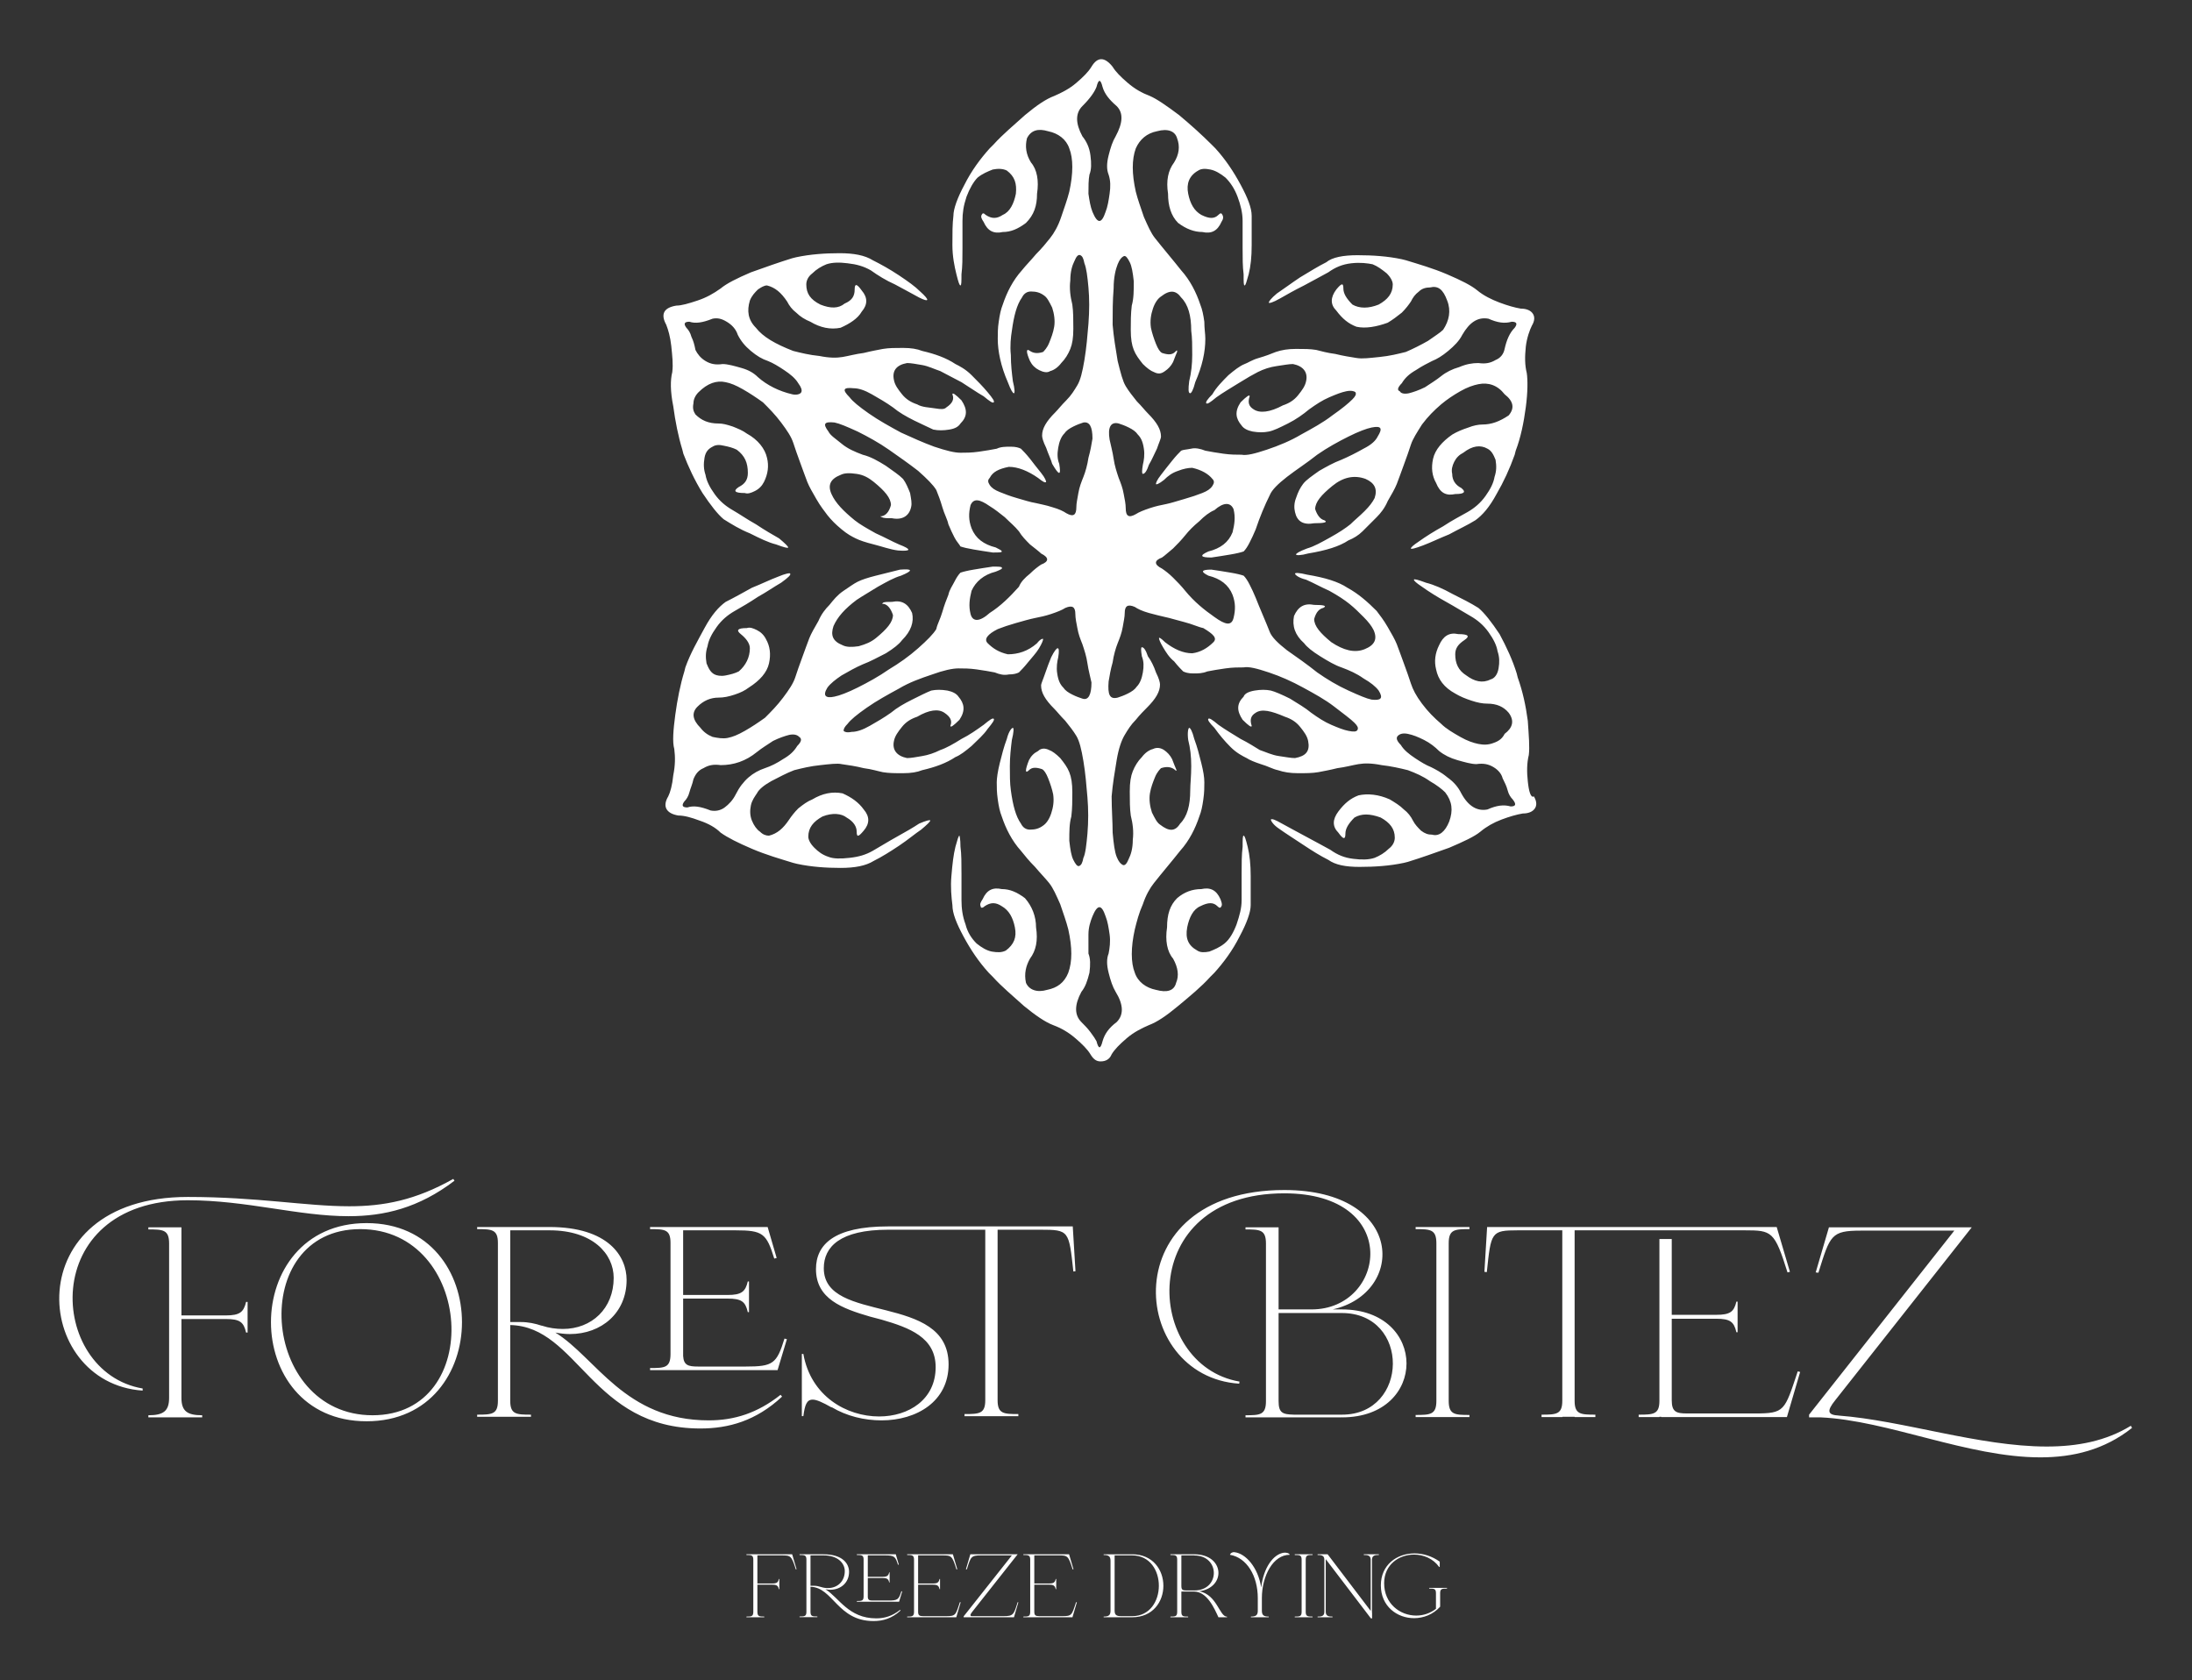 <svg xmlns="http://www.w3.org/2000/svg" xmlns:xlink="http://www.w3.org/1999/xlink" width="3171.429" height="2431.06" viewBox="0 0 3171.429 2431.06"><rect x="0" y="0" width="3171.429" height="2431.06" fill="#333333" stroke="none"/><g transform="scale(8.571) translate(10, 10)"><defs id="SvgjsDefs1017"><linearGradient id="SvgjsLinearGradient1024"><stop id="SvgjsStop1025" stop-color="#616161" offset="0"></stop><stop id="SvgjsStop1026" stop-color="#e6e7e8" offset="0.5"></stop><stop id="SvgjsStop1027" stop-color="#616161" offset="1"></stop></linearGradient></defs><g id="SvgjsG1018" transform="matrix(1.701,0,0,1.701,73.375,-18.29)" fill="#fff"><path xmlns="http://www.w3.org/2000/svg" d="M102.6,82.4c-0.1-0.9-0.1-1.8,0.1-2.6c0.1-0.8,0-1.9-0.1-3.4c-0.2-1.5-0.5-2.9-1-4.3l-0.1-0.4c-0.4-1.3-1-2.6-1.7-3.9  c-0.8-1.2-1.5-2.1-2.1-2.6c-0.8-0.5-1.6-0.9-2.6-1.4c-0.9-0.5-1.8-0.9-2.6-1.1c-0.8-0.3-1.2-0.4-1.2-0.3c0,0.1,0.2,0.3,0.8,0.7  c0.7,0.5,1.5,1,2.4,1.5c0.9,0.5,1.7,1,2.4,1.4s1.3,0.9,1.8,1.6c0.5,0.7,0.8,1.3,0.9,1.9c0.2,0.6,0.2,1.1,0.1,1.7  c-0.1,0.6-0.4,1-0.8,1.1c-0.8,0.4-1.6,0.2-2.4-0.4c-0.8-0.5-1.1-1.2-1.1-2.1c0-0.6,0.3-1,0.9-1.4s0.4-0.6-0.6-0.6  c-0.9-0.2-1.5,0.2-1.9,1.1c-0.4,0.8-0.5,1.6-0.3,2.4c0.2,1,0.8,1.8,1.9,2.4c0.5,0.3,1,0.5,1.6,0.7c0.6,0.2,1.1,0.3,1.6,0.3  c0.9,0,1.6,0.3,2.1,0.9c0.6,0.8,0.4,1.5-0.4,2.1c-0.2,0.4-0.5,0.7-1.1,0.9c-0.5,0.2-1,0.2-1.5,0.1c-0.5-0.1-1.1-0.3-1.8-0.7  c-0.7-0.4-1.4-0.8-1.9-1.3c-0.7-0.6-1.3-1.2-1.9-2c-0.6-0.8-0.9-1.4-1.1-2c-0.2-0.6-0.4-1.2-0.7-2c-0.3-0.8-0.5-1.4-0.7-1.9  c-0.2-0.5-0.5-1-0.9-1.7c-0.4-0.7-0.8-1.2-1.1-1.6c-0.9-0.9-1.8-1.7-2.9-2.3c-0.9-0.6-2.2-1-4-1.3c-0.8-0.2-1.2-0.2-1.2-0.1  c0,0.1,0.3,0.4,1.1,0.6c0.7,0.3,1.4,0.7,2.3,1.1c0.9,0.5,1.5,0.9,2,1.3c0.5,0.4,0.9,0.8,1.4,1.3c0.5,0.5,0.8,0.9,1,1.3  c0.4,0.9,0.1,1.5-0.9,1.9c-1,0.4-2.1,0.1-3.3-0.7c-1.1-0.9-1.7-1.6-1.7-2.3c0.2-0.7,0.5-1,0.9-1.1c0.4-0.2,0.1-0.3-0.9-0.3  c-1-0.2-1.6,0.2-2,1.1c-0.2,1,0.1,1.9,1,2.7c0.3,0.4,0.8,0.8,1.6,1.3c0.8,0.5,1.5,0.9,2.1,1.1c0.8,0.3,1.5,0.6,2.2,1.1  c0.7,0.4,1.2,0.8,1.5,1.2c0.5,0.8,0.2,1-0.7,0.9c-0.5-0.1-1.2-0.4-2.3-0.9s-2.1-1.1-3.1-1.8c-1-0.8-2-1.5-3-2.2  c-0.9-0.7-1.5-1.3-1.7-1.8c-0.2-0.5-0.4-1-0.7-1.7c-0.3-0.7-0.5-1.2-0.7-1.7c-0.2-0.5-0.4-0.9-0.6-1.3c-0.2-0.4-0.4-0.7-0.6-0.9  c-0.3-0.1-0.7-0.2-1.3-0.3c-0.6-0.1-1.2-0.2-1.9-0.3c-1,0-1.1,0.2-0.3,0.6c1.2,0.3,2,0.9,2.4,1.9c0.3,0.8,0.3,1.5,0.1,2.3  c-0.2,0.8-0.8,0.7-1.9-0.1c-1-0.7-2-1.5-2.9-2.6c-0.4-0.5-0.8-0.9-1.2-1.3c-0.4-0.4-0.8-0.7-1.1-0.9c-0.8-0.4-0.8-0.8,0-1.1  c0.3-0.2,0.6-0.5,1.1-0.9c0.4-0.4,0.8-0.8,1.2-1.3c0.4-0.5,0.8-0.9,1.4-1.4c0.5-0.5,1-0.9,1.5-1.1c0.9-0.8,1.6-0.8,1.9-0.1  c0.2,0.8,0.1,1.5-0.1,2.3c-0.4,1-1.2,1.6-2.4,1.9c-0.9,0.4-0.8,0.6,0.3,0.6c0.7-0.1,1.3-0.2,1.9-0.3c0.6-0.1,1-0.2,1.3-0.3  c0.2-0.2,0.4-0.5,0.6-0.9c0.2-0.4,0.4-0.8,0.6-1.3c0.4-1.2,0.9-2.4,1.4-3.4c0.2-0.5,0.8-1.1,1.7-1.8c0.9-0.7,2-1.4,3-2.2  c1-0.7,2.1-1.3,3.1-1.8c1-0.5,1.8-0.8,2.3-0.9c1-0.2,1.1,0.1,0.6,0.9c-0.2,0.4-0.6,0.8-1.4,1.2c-0.7,0.4-1.5,0.8-2.2,1.1  c-0.8,0.3-1.5,0.7-2.2,1.1c-0.7,0.5-1.3,0.9-1.6,1.3c-0.3,0.4-0.5,0.8-0.7,1.4c-0.2,0.5-0.2,1-0.1,1.4c0.2,0.9,0.8,1.3,1.9,1.1  c1,0,1.4-0.1,1-0.3c-0.4-0.1-0.7-0.5-0.9-1.1c0-0.7,0.6-1.4,1.7-2.3c1.1-0.9,2.2-1.1,3.3-0.7c0.9,0.4,1.2,1,0.9,1.9  c-0.2,0.4-0.5,0.8-1,1.3c-0.5,0.5-1,0.9-1.4,1.3c-0.5,0.4-1.1,0.8-2,1.3c-0.9,0.5-1.6,0.9-2.3,1.1c-0.8,0.3-1.1,0.5-1.1,0.6  c0,0.1,0.5,0.1,1.2-0.1c1.8-0.3,3.1-0.7,4-1.3c0.5-0.2,1-0.5,1.4-0.9s0.9-0.9,1.4-1.4c0.4-0.4,0.8-0.9,1.1-1.6  c0.4-0.7,0.7-1.2,0.9-1.7c0.2-0.5,0.4-1.1,0.7-1.9c0.3-0.8,0.5-1.4,0.7-2s0.6-1.2,1.1-2c0.6-0.8,1.2-1.4,1.9-2  c0.6-0.5,1.2-0.9,1.9-1.3c0.7-0.4,1.3-0.6,1.8-0.7c1-0.2,1.9,0.1,2.6,1c0.9,0.7,1,1.4,0.4,2.1C99.8,46.7,99,47,98.1,47  c-0.4,0-0.9,0.1-1.4,0.3c-0.6,0.2-1.1,0.4-1.6,0.7c-1,0.7-1.7,1.5-1.9,2.4c-0.2,0.9-0.1,1.7,0.3,2.4c0.4,1,1,1.3,1.9,1.1  c0.9,0,1.1-0.2,0.6-0.6c-0.6-0.3-0.9-0.8-0.9-1.4c-0.1-0.4,0-0.8,0.2-1.2c0.2-0.4,0.5-0.7,0.9-0.9c0.9-0.7,1.7-0.8,2.4-0.4  c0.4,0.2,0.6,0.6,0.8,1.1c0.1,0.6,0.1,1.1-0.1,1.7c-0.1,0.6-0.4,1.2-0.9,1.9c-0.5,0.7-1.1,1.2-1.8,1.6c-0.7,0.4-1.5,0.8-2.4,1.4  c-0.9,0.5-1.7,1-2.4,1.5c-0.6,0.4-0.8,0.6-0.8,0.7c0,0.1,0.4,0,1.2-0.3c0.8-0.3,1.6-0.7,2.6-1.1c0.9-0.5,1.8-0.9,2.6-1.4  c0.7-0.5,1.4-1.3,2.1-2.6c0.7-1.2,1.3-2.5,1.8-3.9l0.1-0.4c0.5-1.3,0.8-2.8,1-4.3c0.2-1.5,0.2-2.7,0.1-3.4c-0.2-0.8-0.2-1.6-0.1-2.6  c0.1-0.9,0.4-1.7,0.6-2.1c0.3-0.5,0.3-0.9,0.1-1.2c-0.2-0.3-0.6-0.5-1.2-0.5c-0.6-0.1-1.3-0.3-2.1-0.6c-0.8-0.3-1.6-0.7-2.2-1.2  c-0.6-0.5-1.6-1-3-1.6c-1.4-0.6-2.8-1-4.1-1.4l-0.4-0.1c-1.4-0.3-2.9-0.4-4.4-0.4c-1.4,0-2.5,0.2-3.1,0.7c-0.8,0.4-1.6,0.9-2.6,1.5  c-0.9,0.6-1.7,1.2-2.3,1.6c-0.6,0.5-0.8,0.8-0.8,0.9c0,0.1,0.4,0,1.1-0.4c0.7-0.4,1.4-0.8,2.4-1.3c0.9-0.5,1.7-0.9,2.4-1.3  c0.7-0.5,1.4-0.8,2.3-0.9c0.9-0.1,1.6,0,2.1,0.1c0.5,0.2,0.9,0.5,1.4,0.9c0.4,0.4,0.6,0.8,0.6,1.1c0,0.9-0.5,1.5-1.4,2  c-1,0.4-1.9,0.4-2.6,0c-0.6-0.6-0.9-1.1-0.9-1.6c0-0.6-0.2-0.5-0.7,0.1c-0.6,0.8-0.6,1.5,0,2.1c0.6,0.8,1.2,1.3,2,1.6  c0.9,0.2,2,0,3.1-0.4c0.5-0.3,0.9-0.6,1.4-1c0.4-0.4,0.7-0.8,0.9-1.1c0.2-0.4,0.4-0.7,0.8-1c0.3-0.3,0.7-0.4,1.1-0.4  c0.8-0.2,1.3,0.2,1.7,1.3c0.4,1,0.2,2-0.4,2.9c-0.3,0.3-0.8,0.6-1.5,1.1c-0.7,0.4-1.5,0.8-2.2,1.1c-0.8,0.2-1.6,0.4-2.6,0.5  c-1,0.1-1.7,0.2-2.3,0.1c-0.6-0.1-1.3-0.2-2.1-0.4c-0.8-0.1-1.5-0.3-1.9-0.4c-0.6-0.1-1.2-0.1-2-0.1c-0.8,0-1.4,0.1-2,0.3  c-0.5,0.2-1,0.4-1.7,0.6c-0.7,0.2-1.1,0.5-1.4,0.6c-0.5,0.2-1,0.6-1.6,1.1c-0.6,0.6-1.2,1.2-1.6,1.9c-0.5,0.5-0.7,0.8-0.6,0.9  c0.1,0.1,0.4-0.1,1-0.6c0.7-0.5,1.4-0.9,2.2-1.4c0.8-0.5,1.5-0.9,1.9-1.1c0.6-0.3,1.2-0.5,1.9-0.6c0.7-0.1,1.2-0.2,1.6-0.2  c1,0.2,1.5,0.8,1.3,1.7c-0.1,0.5-0.4,0.9-0.8,1.4c-0.4,0.5-0.9,0.8-1.5,1c-1.3,0.7-2.3,0.8-2.9,0.4c-0.5-0.3-0.6-0.7-0.4-1.3  c0-0.2-0.3,0-0.9,0.6c-0.6,0.9-0.5,1.6,0.1,2.3c0.2,0.3,0.6,0.5,1.1,0.6c0.6,0.1,1.1,0.1,1.6,0c0.5-0.1,1.1-0.4,1.9-0.8  c0.8-0.4,1.5-0.9,2.1-1.4c0.7-0.5,1.3-0.9,2-1.2c0.7-0.3,1.2-0.5,1.7-0.6c0.5-0.1,0.8,0,0.9,0.1c0.1,0.2,0,0.4-0.3,0.7  c-0.4,0.4-1,0.9-2,1.6c-0.9,0.7-2,1.3-3.1,1.9c-1,0.6-2.2,1.1-3.4,1.5c-1.2,0.4-2,0.6-2.5,0.5c-0.5,0-1.1,0-1.8-0.1  c-0.7-0.1-1.3-0.2-1.8-0.3c-0.5-0.2-1-0.3-1.4-0.2c-0.5,0.1-0.8,0.1-1,0.2c-0.2,0.2-0.5,0.5-0.9,1c-0.4,0.5-0.8,1-1.1,1.4  c-0.4,0.5-0.5,0.8-0.5,0.9c0,0.1,0.3,0,0.8-0.4c0.4-0.4,0.8-0.7,1.4-0.9c0.5-0.2,1-0.3,1.4-0.3c0.9,0.2,1.6,0.6,2,1.1  c0.2,0.2,0.2,0.4,0,0.7c-0.2,0.3-0.5,0.5-1,0.7s-1.1,0.4-1.8,0.6c-0.7,0.2-1.3,0.4-1.8,0.5c-0.5,0.1-1,0.2-1.6,0.4  c-0.6,0.2-1.1,0.4-1.4,0.6c-0.7,0.4-1,0.2-1-0.6c0-0.4-0.1-0.9-0.2-1.4c-0.1-0.6-0.3-1.1-0.5-1.6c-0.2-0.6-0.4-1.2-0.5-1.9  c-0.1-0.7-0.3-1.4-0.4-1.9c-0.2-1.2,0.1-1.8,0.9-1.6c0.3,0.1,0.6,0.2,1,0.4c0.4,0.2,0.7,0.4,0.9,0.7c0.3,0.3,0.5,0.7,0.6,1.4  c0.1,0.6,0,1.2-0.1,1.6c-0.1,0.6-0.1,0.9,0,0.9c0.2,0,0.4-0.3,0.6-0.9c0.3-0.5,0.5-1,0.8-1.6c0.2-0.6,0.4-1,0.4-1.2  c0-0.7-0.4-1.4-1.3-2.3c-0.3-0.3-0.6-0.7-1.1-1.2c-0.4-0.5-0.8-1-1.1-1.5c-0.3-0.5-0.5-1.3-0.8-2.5c-0.2-1.2-0.4-2.4-0.5-3.6  c0-1.2,0-2.4,0.1-3.6c0-1.1,0.2-1.9,0.4-2.4c0.2-0.5,0.4-0.7,0.6-0.8s0.4,0.2,0.6,0.6c0.2,0.4,0.3,1,0.4,1.9c0,0.9,0,1.7-0.2,2.4  c-0.1,0.8-0.1,1.6-0.1,2.4c0,0.9,0.1,1.5,0.3,2c0.2,0.5,0.5,0.9,0.9,1.4c0.4,0.4,0.8,0.7,1.1,0.8c0.4,0.2,0.7,0.2,1.1-0.1  c0.3-0.2,0.6-0.5,0.8-0.9c0.2-0.5,0.3-0.8,0.4-1c0-0.2,0-0.2-0.2,0c-0.3,0.3-0.7,0.3-1.3,0.1c-0.2-0.1-0.4-0.4-0.6-0.9  c-0.2-0.5-0.4-1.1-0.5-1.6c-0.1-0.7,0-1.3,0.2-1.9c0.2-0.6,0.5-1,0.8-1.2c0.9-0.7,1.5-0.6,2,0.1c0.7,0.7,1,1.8,1,3.3  c0.1,0.7,0.1,1.5,0.1,2.4s-0.1,1.8-0.3,2.6c-0.1,0.8-0.1,1.2,0.1,1.2c0.1,0,0.3-0.3,0.5-1.1c0.7-1.6,1-3,1-4.3c0-0.5-0.1-1-0.1-1.7  c-0.1-0.7-0.2-1.2-0.4-1.7c-0.4-1.2-1-2.4-1.9-3.4c-0.4-0.5-0.8-1-1.3-1.6c-0.5-0.6-0.9-1.1-1.3-1.6c-0.4-0.5-0.7-1.2-1.1-2.1  c-0.3-0.9-0.6-1.7-0.8-2.5c-0.4-1.8-0.4-3.2,0-4.3c0.4-0.9,1.1-1.5,2.1-1.7c1.1-0.3,1.8,0,2,0.7c0.3,0.8,0.2,1.6-0.3,2.4  c-0.6,0.8-0.8,1.8-0.6,3.1c0,1.2,0.3,2.2,1,2.9c0.8,0.6,1.6,0.9,2.4,0.9c0.9,0.2,1.5-0.1,1.9-1c0.2-0.3,0.2-0.5,0.1-0.7  c-0.1-0.2-0.2-0.2-0.4,0c-0.4,0.4-0.9,0.4-1.7,0c-0.7-0.4-1.1-1.1-1.3-2.1c-0.2-1,0.1-1.8,1-2.3c0.3-0.2,0.7-0.2,1.2-0.1  c0.5,0.1,1,0.4,1.5,0.8c0.5,0.5,0.9,1.1,1.2,1.9c0.3,0.8,0.5,1.6,0.5,2.4c0,0.8,0,1.7,0,2.7c0,1,0,1.8,0.1,2.6c0,0.8,0,1.1,0.1,1.1  c0.1,0,0.2-0.4,0.4-1.1c0.2-0.8,0.3-1.7,0.3-2.9c0-1.1,0-2.1,0-2.9c0-0.8-0.4-1.8-1.1-3.1c-0.7-1.3-1.5-2.5-2.5-3.6l-0.4-0.4  c-0.9-0.9-2-1.9-3.2-2.9c-1.2-0.9-2.2-1.6-2.9-1.9c-0.8-0.3-1.5-0.7-2.2-1.3c-0.7-0.6-1.2-1.1-1.5-1.6c-0.8-1-1.5-1-2.1,0  c-0.3,0.5-0.8,1-1.5,1.6c-0.7,0.6-1.5,1-2.2,1.3c-0.8,0.3-1.7,0.9-2.9,1.9c-1.1,1-2.2,1.9-3.1,2.9l-0.4,0.4c-0.9,1-1.8,2.2-2.5,3.6  c-0.7,1.3-1.1,2.4-1.1,3.1c-0.1,0.8-0.1,1.7-0.1,2.9c0,1.1,0.2,2.1,0.4,2.9c0.2,0.8,0.3,1.1,0.4,1.1c0.1,0,0.1-0.4,0.1-1.1  c0.1-0.8,0.1-1.6,0.1-2.6c0-1,0-1.9,0-2.7c0-0.8,0.1-1.5,0.4-2.4c0.3-0.8,0.7-1.5,1.1-1.9c0.5-0.4,1-0.6,1.5-0.8  c0.5-0.1,1-0.1,1.4,0.1c0.8,0.6,1,1.3,0.9,2.3c-0.2,1-0.6,1.8-1.3,2.1c-0.6,0.4-1.1,0.4-1.7,0c-0.2-0.2-0.3-0.2-0.4,0  c-0.1,0.2,0,0.4,0.2,0.7c0.4,0.9,1,1.2,1.9,1c0.8,0,1.5-0.3,2.3-0.9c0.8-0.8,1.1-1.7,1.1-2.9c0.2-1.3,0-2.4-0.6-3.1  c-0.5-0.8-0.6-1.6-0.4-2.4c0.4-0.8,1.1-1,2.1-0.7c1,0.2,1.8,0.8,2.1,1.7c0.4,1,0.4,2.5,0,4.3c-0.2,0.8-0.5,1.6-0.8,2.5  c-0.3,0.9-0.7,1.6-1.1,2.1c-0.4,0.5-0.8,1-1.4,1.6c-0.5,0.6-1,1.1-1.4,1.6c-0.9,1-1.5,2.2-1.9,3.4c-0.2,0.5-0.3,1-0.4,1.7  C50,37.4,50,38,50,38.5c0,1.2,0.3,2.7,1,4.3c0.3,0.8,0.5,1.1,0.6,1.1c0.1,0,0.1-0.4-0.1-1.2c-0.1-0.8-0.2-1.6-0.2-2.6  c-0.1-0.9,0-1.8,0.1-2.4c0.2-1.5,0.5-2.6,1-3.3c0.2-0.4,0.5-0.6,0.9-0.6c0.5,0,0.9,0.1,1.3,0.4c0.3,0.2,0.5,0.6,0.8,1.2  c0.2,0.6,0.3,1.3,0.2,1.9c-0.1,0.6-0.3,1.1-0.5,1.6c-0.2,0.5-0.5,0.8-0.6,0.9c-0.6,0.2-1,0.1-1.3-0.1c-0.4-0.3-0.4,0.1,0,1  c0.2,0.4,0.5,0.7,0.9,0.9c0.4,0.2,0.8,0.3,1.1,0.1c0.4-0.1,0.8-0.4,1.1-0.8c0.4-0.4,0.7-0.9,0.9-1.4c0.2-0.5,0.3-1.1,0.3-2  c0-0.9,0-1.7-0.1-2.4c-0.2-0.8-0.3-1.6-0.2-2.4c0-0.9,0.2-1.5,0.4-1.9c0.2-0.5,0.4-0.7,0.6-0.6s0.3,0.3,0.4,0.8  c0.2,0.5,0.3,1.3,0.4,2.4c0.1,1.1,0.1,2.3,0,3.6c-0.1,1.2-0.2,2.4-0.4,3.6c-0.2,1.2-0.4,2-0.7,2.5c-0.3,0.5-0.6,1-1.1,1.5  s-0.8,0.9-1.1,1.2c-0.9,0.9-1.3,1.6-1.3,2.3c0,0.2,0.1,0.6,0.4,1.2c0.2,0.6,0.5,1.2,0.6,1.6c0.7,1.2,0.9,1.2,0.7,0  c-0.2-0.5-0.2-1-0.1-1.6c0.1-0.6,0.3-1.1,0.6-1.4c0.2-0.3,0.5-0.5,0.9-0.7c0.4-0.2,0.7-0.3,1-0.4c0.6-0.1,0.9,0.4,0.9,1.6  c-0.1,0.6-0.2,1.2-0.4,1.9c-0.1,0.7-0.3,1.4-0.5,1.9c-0.2,0.5-0.4,1-0.5,1.6s-0.2,1-0.2,1.4c0,0.8-0.3,1-1,0.6  c-0.3-0.2-0.7-0.4-1.4-0.6c-0.6-0.2-1.2-0.3-1.6-0.4c-0.6-0.1-1.2-0.3-1.9-0.5c-0.7-0.2-1.2-0.4-1.7-0.6c-0.5-0.2-0.8-0.4-1-0.7  c-0.2-0.3-0.2-0.5,0-0.7c0.3-0.6,0.9-0.9,1.9-1.1c0.9,0,1.9,0.4,2.9,1.1c0.5,0.4,0.7,0.5,0.8,0.4c0-0.1-0.1-0.4-0.5-0.9  c-0.4-0.5-0.8-1-1.1-1.4c-0.4-0.5-0.7-0.8-0.9-1c-0.2-0.1-0.5-0.2-1-0.2c-0.5,0-1,0-1.4,0.2c-0.5,0.1-1.1,0.2-1.8,0.3  c-0.7,0.1-1.3,0.1-1.8,0.1c-0.6,0-1.4-0.2-2.6-0.6c-1.1-0.4-2.2-0.9-3.3-1.4c-1.1-0.6-2.2-1.2-3.2-1.9c-1-0.7-1.6-1.2-1.9-1.6  c-0.8-0.8-0.6-1,0.4-0.9c0.5,0,1.1,0.2,1.8,0.6c0.7,0.4,1.4,0.8,2.1,1.3c0.6,0.5,1.3,0.9,2.1,1.3c0.8,0.4,1.5,0.7,1.9,0.9  c0.5,0.1,1,0.1,1.6,0c0.6-0.1,0.9-0.3,1.1-0.6c0.7-0.7,0.7-1.4,0.1-2.3c-0.6-0.6-0.9-0.8-0.9-0.6c0.2,0.5,0,0.9-0.6,1.3  c-0.2,0.2-0.5,0.2-1.1,0.1S42.5,45.3,42,45c-0.6-0.2-1.1-0.5-1.5-1c-0.4-0.5-0.7-0.9-0.8-1.4c-0.2-0.9,0.2-1.5,1.3-1.7  c0.4,0,0.9,0.1,1.5,0.2c0.6,0.1,1.2,0.4,1.8,0.6c0.6,0.3,1.3,0.7,2.1,1.1c0.8,0.5,1.5,1,2.2,1.4c0.6,0.5,0.9,0.7,1,0.6  c0.1-0.1-0.1-0.4-0.6-1c-0.5-0.6-1-1.1-1.6-1.7s-1.2-0.9-1.6-1.1c-0.9-0.6-2-1-3.3-1.3c-0.5-0.2-1.1-0.3-1.9-0.3c-0.8,0-1.4,0-2,0.1  c-0.5,0.1-1.1,0.2-1.9,0.4c-0.8,0.1-1.5,0.3-2.1,0.4c-0.6,0.1-1.3,0.1-2.3-0.1c-1-0.1-1.8-0.3-2.6-0.5c-1.8-0.7-3-1.4-3.7-2.3  c-0.8-0.8-0.9-1.7-0.6-2.7c0.2-0.5,0.5-0.8,0.8-1.1c0.3-0.2,0.6-0.4,0.9-0.4c0.8,0.2,1.4,0.7,2,1.6c0.2,0.4,0.5,0.8,0.9,1.1  c0.4,0.4,0.9,0.7,1.4,0.9c1,0.6,2,0.8,3,0.6c0.9-0.4,1.7-0.9,2.1-1.6c0.6-0.7,0.6-1.4,0-2.1c-0.5-0.7-0.7-0.7-0.7-0.1  c0,0.7-0.3,1.1-1,1.4c-0.6,0.5-1.4,0.5-2.4,0.1c-1-0.5-1.4-1.1-1.4-2c0-0.4,0.2-0.8,0.6-1.1c0.4-0.4,0.9-0.7,1.4-0.9  c0.6-0.2,1.3-0.2,2.1-0.1c0.9,0.1,1.6,0.3,2.3,0.7c0.7,0.5,1.5,1,2.4,1.4c0.9,0.5,1.7,0.9,2.4,1.3c1,0.5,1.1,0.3,0.1-0.6  c-0.5-0.5-1.2-1-2.1-1.6c-0.9-0.6-1.8-1.1-2.6-1.5c-0.8-0.5-1.9-0.7-3.3-0.7s-2.9,0.1-4.3,0.4l-0.4,0.1c-1.3,0.4-2.7,0.9-4.1,1.4  c-1.4,0.6-2.4,1.1-3,1.6c-0.7,0.5-1.4,0.9-2.3,1.2c-0.9,0.3-1.6,0.5-2.1,0.5c-1.2,0.2-1.6,0.8-1,1.9c0.2,0.5,0.4,1.2,0.5,2.1  c0.1,1,0.2,1.8,0.1,2.6c-0.2,0.8-0.2,1.9,0.1,3.4c0.2,1.5,0.5,3,0.9,4.3l0.1,0.4c0.5,1.3,1.1,2.6,1.9,3.9c0.8,1.2,1.5,2.1,2.1,2.6  c0.8,0.5,1.6,1,2.6,1.4c1,0.5,1.8,0.9,2.6,1.1c0.8,0.3,1.2,0.4,1.2,0.3s-0.3-0.4-0.9-0.9c-0.7-0.4-1.4-0.8-2.3-1.4  c-0.9-0.5-1.6-1-2.3-1.4c-0.7-0.4-1.3-0.9-1.8-1.6c-0.5-0.7-0.8-1.3-0.9-1.9c-0.2-0.6-0.2-1.1-0.1-1.7c0.1-0.6,0.4-0.9,0.8-1.1  c0.3-0.2,0.7-0.2,1.1-0.1c0.5,0.1,0.9,0.2,1.3,0.4c0.8,0.6,1.1,1.3,1.1,2.3c0,0.7-0.3,1.1-0.9,1.4c-0.6,0.4-0.4,0.6,0.6,0.6  c0.3,0.1,0.6,0,1-0.2c0.4-0.2,0.7-0.5,0.9-0.9c0.4-0.8,0.5-1.6,0.3-2.4c-0.2-0.9-0.9-1.8-2-2.4c-0.4-0.3-0.9-0.5-1.4-0.7  c-0.6-0.2-1-0.3-1.4-0.3c-1,0-1.7-0.3-2.3-0.9c-0.2-0.3-0.3-0.6-0.2-1.1c0-0.4,0.2-0.8,0.5-1.1c0.9-0.9,1.8-1.2,2.7-1  c0.5,0.1,1,0.3,1.7,0.7c0.7,0.4,1.3,0.8,2,1.3c0.6,0.6,1.2,1.2,1.8,2c0.6,0.8,1,1.4,1.2,2c0.2,0.6,0.4,1.2,0.7,2  c0.3,0.8,0.5,1.4,0.7,1.9c0.2,0.5,0.5,1,0.9,1.7c0.4,0.7,0.8,1.2,1.1,1.6c0.4,0.5,0.8,0.9,1.4,1.4s1,0.7,1.4,0.9  c0.4,0.2,1,0.4,1.8,0.6c0.8,0.2,1.6,0.5,2.4,0.6c1.3,0.1,1.4-0.1,0.1-0.6c-0.7-0.3-1.4-0.7-2.3-1.1c-0.9-0.5-1.6-0.9-2.1-1.3  c-1.1-0.9-1.9-1.7-2.3-2.6c-0.4-0.9-0.1-1.5,0.9-1.9c0.4-0.2,0.9-0.2,1.6-0.1c0.7,0.1,1.2,0.4,1.7,0.8c1.1,0.9,1.7,1.6,1.7,2.3  c-0.2,0.7-0.5,1-0.9,1.1c-0.2,0-0.2,0,0,0.1c0.2,0.1,0.5,0.1,1,0.1c1,0.2,1.7-0.2,1.9-1.1c0.1-0.4,0-0.8-0.1-1.4  c-0.2-0.5-0.4-1-0.7-1.4c-0.4-0.4-1-0.8-1.7-1.3c-0.8-0.5-1.5-0.9-2.3-1.1c-0.8-0.3-1.5-0.6-2.1-1.1s-1.1-0.8-1.3-1.2  c-0.6-0.8-0.4-1,0.6-0.9c0.5,0.1,1.2,0.4,2.3,0.9c1,0.5,2.1,1.1,3.1,1.8c1,0.7,2,1.4,2.9,2.1c0.9,0.8,1.5,1.4,1.8,1.9  c0.2,0.5,0.4,1,0.6,1.7c0.2,0.7,0.5,1.2,0.6,1.7c0.2,0.5,0.4,0.9,0.6,1.3c0.2,0.4,0.5,0.7,0.6,0.9c0.3,0.1,0.7,0.2,1.3,0.3  c0.6,0.1,1.2,0.2,1.9,0.3c0.6,0,0.9,0,0.9-0.1c0-0.1-0.2-0.2-0.6-0.4c-1.2-0.3-2-0.9-2.4-1.9c-0.3-0.8-0.3-1.5-0.1-2.3  c0.3-0.7,0.9-0.6,1.9,0.1c0.5,0.3,1,0.7,1.5,1.1c0.5,0.5,1,0.9,1.4,1.4c0.3,0.5,0.7,0.9,1.1,1.3c0.5,0.4,0.9,0.7,1.1,0.9  c0.8,0.4,0.8,0.8,0,1.1c-0.3,0.2-0.7,0.5-1.1,0.9c-0.5,0.4-0.9,0.8-1.1,1.3c-0.9,1-1.8,1.9-2.9,2.6c-1,0.9-1.7,0.9-1.9,0.1  c-0.2-0.8-0.1-1.5,0.1-2.3c0.4-0.9,1.2-1.6,2.4-1.9c0.5-0.2,0.7-0.3,0.6-0.4c0-0.1-0.4-0.1-0.9-0.1c-0.7,0.1-1.3,0.2-1.9,0.3  c-0.6,0.1-1,0.2-1.3,0.3c-0.2,0.2-0.4,0.5-0.6,0.9c-0.2,0.4-0.5,0.8-0.6,1.3c-0.2,0.5-0.4,1-0.6,1.7c-0.2,0.7-0.5,1.2-0.6,1.7  c-0.3,0.5-0.9,1.1-1.8,1.9c-0.9,0.8-1.9,1.5-2.9,2.1c-1,0.7-2.1,1.3-3.1,1.8c-1,0.5-1.8,0.8-2.3,0.9c-0.9,0.2-1.2-0.1-0.7-0.9  c0.3-0.4,0.8-0.8,1.4-1.2c0.7-0.4,1.4-0.8,2.1-1.1c0.8-0.3,1.5-0.7,2.3-1.1c0.8-0.5,1.3-0.9,1.6-1.3c0.9-0.9,1.2-1.8,1-2.7  c-0.4-0.9-1-1.3-2-1.1c-0.5,0-0.8,0-0.9,0.1c-0.1,0.1-0.1,0.1,0.1,0.1c0.4,0.1,0.7,0.5,0.9,1.1c0,0.7-0.6,1.4-1.7,2.3  c-0.5,0.4-1,0.6-1.7,0.8c-0.7,0.1-1.2,0.1-1.6-0.1c-1-0.4-1.2-1-0.9-1.9c0.4-0.9,1.1-1.7,2.3-2.6c0.6-0.4,1.3-0.8,2.1-1.3  c0.9-0.5,1.6-0.9,2.3-1.1c1.2-0.5,1.2-0.7-0.1-0.6c-0.8,0.2-1.6,0.4-2.4,0.6c-0.8,0.2-1.4,0.4-1.8,0.6c-0.4,0.2-0.8,0.5-1.4,0.9  s-1,0.9-1.4,1.4c-0.4,0.4-0.8,0.9-1.1,1.6c-0.4,0.7-0.7,1.2-0.9,1.7c-0.2,0.5-0.4,1.1-0.7,1.9c-0.3,0.8-0.5,1.4-0.7,2  c-0.2,0.6-0.6,1.2-1.2,2c-0.6,0.8-1.2,1.4-1.8,2c-0.7,0.5-1.3,0.9-2,1.3c-0.7,0.4-1.2,0.6-1.7,0.7c-0.5,0.1-1,0-1.5-0.1  c-0.5-0.2-0.9-0.5-1.2-0.9c-0.8-0.8-0.9-1.5-0.3-2.1c0.6-0.6,1.3-0.9,2.1-0.9c0.5,0,1-0.1,1.6-0.3c0.6-0.2,1-0.4,1.4-0.7  c1.1-0.7,1.8-1.5,2-2.4c0.2-0.9,0.1-1.7-0.3-2.4c-0.2-0.4-0.5-0.7-0.9-0.9c-0.4-0.2-0.7-0.3-1-0.2c-0.9,0-1.1,0.2-0.6,0.6  s0.9,0.9,0.9,1.4c0,0.9-0.4,1.7-1.1,2.3c-0.4,0.2-0.8,0.3-1.3,0.4c-0.5,0.1-0.9,0-1.1-0.1c-0.4-0.2-0.6-0.6-0.8-1.1  c-0.1-0.6-0.1-1.1,0.1-1.7c0.1-0.6,0.4-1.2,0.9-1.9c0.5-0.7,1.1-1.2,1.8-1.6c0.7-0.4,1.4-0.8,2.3-1.4c0.9-0.5,1.6-1,2.3-1.4  c0.7-0.5,1-0.8,0.9-0.9c0-0.1-0.5,0-1.2,0.3c-0.8,0.3-1.6,0.7-2.6,1.1c-0.9,0.5-1.8,1-2.6,1.4c-0.7,0.5-1.4,1.3-2.1,2.6  s-1.4,2.5-1.9,3.9l-0.1,0.4c-0.4,1.3-0.7,2.8-0.9,4.3c-0.2,1.5-0.3,2.7-0.1,3.4c0.1,0.8,0.1,1.6-0.1,2.6c-0.1,1-0.3,1.7-0.5,2.1  c-0.6,1-0.2,1.7,1,1.9c0.6,0,1.3,0.2,2.1,0.5c0.9,0.3,1.6,0.7,2.1,1.2c0.7,0.5,1.7,1,3.1,1.6c1.4,0.6,2.8,1,4.1,1.4l0.4,0.1  c1.4,0.3,2.9,0.4,4.3,0.4s2.5-0.2,3.3-0.7c0.8-0.4,1.6-0.9,2.5-1.5c0.9-0.6,1.6-1.2,2.2-1.6c0.6-0.5,0.9-0.8,0.9-0.9  c0-0.1-0.4,0-1.1,0.3c-0.6,0.4-1.3,0.8-2.2,1.3c-0.9,0.5-1.7,1-2.4,1.4c-0.7,0.4-1.4,0.6-2.3,0.7c-0.9,0.1-1.6,0.1-2.1-0.1  c-0.6-0.2-1-0.5-1.4-0.9c-0.4-0.4-0.6-0.8-0.6-1.1c0-0.9,0.5-1.5,1.4-2c1-0.4,1.9-0.3,2.4,0.1c0.7,0.4,1,0.9,1,1.4  c0,0.6,0.2,0.5,0.7-0.1c0.6-0.7,0.6-1.4,0-2.1c-0.5-0.7-1.2-1.2-2.1-1.6c-1-0.2-2,0-3,0.6c-0.5,0.2-0.9,0.5-1.4,0.9  c-0.4,0.4-0.7,0.8-0.9,1.1c-0.6,0.9-1.2,1.4-2,1.6c-0.3,0-0.6-0.1-0.9-0.4c-0.3-0.2-0.6-0.6-0.8-1.1c-0.2-0.5-0.2-1-0.1-1.5  c0.1-0.5,0.4-0.9,0.6-1.2c0.2-0.4,0.7-0.8,1.4-1.2c0.8-0.4,1.5-0.8,2.3-1.1c0.8-0.2,1.6-0.4,2.6-0.5c0.9-0.1,1.7-0.2,2.1-0.1  c0.7,0.1,1.4,0.2,2.2,0.4c0.8,0.1,1.4,0.3,1.9,0.4c0.6,0.1,1.2,0.1,2,0.1c0.8,0,1.4-0.1,1.9-0.3c1.3-0.3,2.4-0.7,3.3-1.3  c0.5-0.2,1-0.6,1.6-1.1c0.6-0.6,1.2-1.1,1.6-1.7c0.5-0.6,0.7-0.9,0.6-1c-0.1-0.1-0.4,0.1-1,0.6c-0.7,0.5-1.4,1-2.2,1.4  c-0.8,0.5-1.5,0.9-2.1,1.1c-0.6,0.3-1.2,0.5-1.8,0.6c-0.6,0.1-1.1,0.2-1.5,0.2c-1-0.2-1.5-0.8-1.3-1.7c0.1-0.5,0.4-0.9,0.8-1.4  c0.4-0.5,0.9-0.8,1.5-1c1.2-0.7,2.1-0.8,2.7-0.4c0.6,0.4,0.8,0.8,0.6,1.3c0,0.2,0.3,0,0.9-0.6c0.6-0.9,0.5-1.6-0.1-2.3  c-0.2-0.3-0.6-0.5-1.1-0.6c-0.6-0.1-1.1-0.1-1.6,0c-0.5,0.2-1.1,0.5-1.9,0.9c-0.8,0.4-1.5,0.8-2.1,1.3c-0.7,0.5-1.4,0.9-2.1,1.3  c-0.7,0.4-1.3,0.6-1.8,0.6c-0.5,0.1-0.7,0-0.8-0.1c0-0.2,0.1-0.4,0.4-0.7c0.3-0.4,0.9-0.9,1.9-1.6c1-0.7,2.1-1.3,3.2-1.9  c1-0.6,2.1-1,3.3-1.4c1.1-0.4,2-0.6,2.6-0.6c0.5,0,1.1,0,1.8,0.1c0.7,0.1,1.3,0.2,1.8,0.3c0.5,0.2,0.9,0.3,1.4,0.2  c0.5,0,0.8-0.1,1-0.2c0.2-0.2,0.5-0.5,0.9-1c0.4-0.5,0.8-0.9,1.1-1.4c0.3-0.5,0.4-0.8,0.4-0.9c0-0.1-0.3,0-0.6,0.4  c-0.9,0.8-1.9,1.1-2.9,1.1c-0.9-0.2-1.5-0.6-2-1.1c-0.4-0.4,0-0.9,1-1.4c0.5-0.2,1.1-0.4,1.8-0.6c0.7-0.2,1.4-0.4,1.9-0.5  c0.5-0.1,1-0.2,1.6-0.4s1.1-0.4,1.4-0.6c0.7-0.3,1-0.1,1,0.6c0,0.4,0.1,0.9,0.2,1.4c0.1,0.6,0.3,1.1,0.5,1.6  c0.2,0.6,0.4,1.2,0.5,1.9c0.1,0.7,0.3,1.4,0.4,1.9c0,1.2-0.3,1.8-0.9,1.6c-0.3-0.1-0.6-0.2-1-0.4c-0.4-0.2-0.7-0.4-0.9-0.7  c-0.3-0.3-0.5-0.7-0.6-1.4c-0.1-0.6,0-1.2,0.1-1.6c0.2-1.2-0.1-1.2-0.7,0c-0.2,0.5-0.4,1-0.6,1.6c-0.2,0.6-0.4,1-0.4,1.2  c0,0.7,0.4,1.4,1.3,2.3c0.3,0.3,0.6,0.7,1.1,1.2c0.4,0.5,0.8,1,1.1,1.5c0.3,0.5,0.5,1.3,0.7,2.5c0.2,1.2,0.3,2.4,0.4,3.6  c0.1,1.2,0.1,2.4,0,3.6c-0.1,1.1-0.2,2-0.4,2.4c-0.1,0.5-0.2,0.7-0.4,0.8s-0.4-0.2-0.6-0.6c-0.2-0.4-0.3-1-0.4-1.9  c0-0.9,0-1.7,0.2-2.4c0.1-0.8,0.1-1.6,0.1-2.4c0-0.9-0.1-1.5-0.3-2c-0.2-0.5-0.5-0.9-0.9-1.4c-0.4-0.4-0.8-0.7-1.1-0.8  c-0.4-0.2-0.8-0.2-1.1,0.1c-0.4,0.2-0.7,0.5-0.9,0.9c-0.4,1-0.4,1.4,0,1c0.3-0.3,0.7-0.3,1.3-0.1c0.2,0.1,0.4,0.4,0.6,0.9  c0.2,0.5,0.4,1.1,0.5,1.6c0.1,0.7,0,1.3-0.2,1.9c-0.2,0.6-0.5,1-0.8,1.2c-0.4,0.3-0.8,0.4-1.3,0.4c-0.4,0-0.7-0.2-0.9-0.6  c-0.5-0.7-0.8-1.8-1-3.3c-0.1-0.7-0.1-1.5-0.1-2.4c0-0.9,0.1-1.8,0.2-2.6c0.2-0.8,0.2-1.2,0.1-1.2c-0.1,0-0.4,0.3-0.6,1.1  c-0.3,0.8-0.5,1.6-0.7,2.4c-0.2,0.8-0.3,1.5-0.3,1.9c0,0.5,0,1,0.1,1.7c0.1,0.7,0.2,1.2,0.4,1.7c0.4,1.2,1,2.4,1.9,3.4  c0.4,0.5,0.8,1,1.4,1.6c0.5,0.6,1,1.1,1.4,1.6c0.4,0.5,0.7,1.2,1.1,2.1c0.3,0.9,0.6,1.7,0.8,2.5c0.4,1.8,0.4,3.2,0,4.3  c-0.4,1-1.1,1.5-2.1,1.7c-1,0.3-1.8,0-2.1-0.7c-0.2-0.9,0-1.7,0.4-2.4c0.6-0.8,0.8-1.8,0.6-3.1c0-1.1-0.4-2.1-1.1-2.9  c-0.8-0.6-1.5-0.9-2.3-0.9c-0.9-0.2-1.5,0.1-1.9,1c-0.2,0.3-0.3,0.5-0.2,0.7c0,0.2,0.2,0.2,0.4,0c0.6-0.4,1.1-0.4,1.7,0  c0.7,0.4,1.1,1.1,1.3,2.1c0.2,1-0.1,1.7-0.9,2.3c-0.4,0.2-0.8,0.2-1.4,0.1c-0.5-0.1-1-0.4-1.5-0.8c-0.5-0.5-0.9-1.1-1.1-1.9  c-0.3-0.8-0.4-1.6-0.4-2.4c0-0.8,0-1.6,0-2.6c0-1,0-2-0.1-2.7c0-0.8-0.1-1.1-0.1-1.1c-0.1,0-0.2,0.4-0.4,1.1  c-0.2,0.8-0.3,1.7-0.4,2.9c-0.1,1.1,0,2.1,0.1,2.9c0,0.8,0.4,1.8,1.1,3.1c0.7,1.3,1.5,2.5,2.5,3.6l0.4,0.4c0.9,1,2,1.9,3.1,2.9  c1.1,0.9,2.1,1.6,2.9,1.9c0.8,0.3,1.5,0.7,2.2,1.3c0.7,0.6,1.2,1.1,1.5,1.6c0.3,0.5,0.6,0.7,1,0.7c0.5,0,0.9-0.2,1.1-0.7  c0.3-0.5,0.8-1,1.5-1.6c0.7-0.6,1.5-1,2.2-1.3c0.8-0.3,1.7-0.9,2.9-1.9c1.2-1,2.3-1.9,3.2-2.9l0.4-0.4c0.9-1,1.8-2.2,2.5-3.6  c0.7-1.3,1.1-2.4,1.1-3.1c0-0.8,0-1.7,0-2.9c0-1.1-0.1-2.1-0.3-2.9c-0.2-0.8-0.3-1.1-0.4-1.1c-0.1,0-0.1,0.4-0.1,1.1  c-0.1,0.8-0.1,1.7-0.1,2.7c0,0.9,0,1.8,0,2.6c0,0.8-0.2,1.5-0.5,2.4c-0.3,0.8-0.7,1.5-1.2,1.9c-0.5,0.4-1,0.6-1.5,0.8  c-0.5,0.1-0.9,0.1-1.2-0.1c-0.9-0.5-1.2-1.2-1-2.3c0.2-1,0.6-1.8,1.3-2.1c0.8-0.4,1.3-0.4,1.7,0c0.2,0.2,0.3,0.2,0.4,0  c0.1-0.2,0-0.4-0.1-0.7c-0.4-0.9-1-1.2-1.9-1c-0.9,0-1.7,0.3-2.4,0.9c-0.7,0.7-1,1.6-1,2.9c-0.2,1.3,0,2.4,0.6,3.1  c0.5,0.9,0.6,1.7,0.3,2.4c-0.2,0.8-0.9,1-2,0.7c-1-0.2-1.8-0.8-2.1-1.7c-0.4-1-0.4-2.5,0-4.3c0.2-0.8,0.4-1.6,0.8-2.5  c0.3-0.9,0.7-1.6,1.1-2.1c0.4-0.5,0.8-1,1.3-1.6c0.5-0.6,0.9-1.1,1.3-1.6c0.9-1,1.5-2.2,1.9-3.4c0.2-0.5,0.3-1,0.4-1.7  c0.1-0.7,0.1-1.2,0.1-1.7c0-0.5-0.1-1.1-0.3-1.9c-0.2-0.8-0.4-1.6-0.7-2.4c-0.2-0.8-0.4-1.1-0.5-1.1c-0.1,0-0.2,0.5-0.1,1.2  c0.2,0.8,0.3,1.6,0.3,2.6c0,1-0.1,1.8-0.1,2.4c0,1.5-0.3,2.6-1,3.3c-0.5,0.8-1.1,0.8-2,0.1c-0.3-0.2-0.5-0.6-0.8-1.2  c-0.2-0.6-0.3-1.3-0.2-1.9c0.1-0.6,0.3-1.1,0.5-1.6c0.2-0.5,0.5-0.8,0.6-0.9c0.6-0.2,1-0.1,1.3,0.1c0.2,0.2,0.3,0.2,0.2,0  c-0.1-0.2-0.2-0.5-0.4-1c-0.2-0.4-0.5-0.7-0.8-0.9c-0.3-0.2-0.7-0.3-1.1-0.1c-0.4,0.1-0.8,0.4-1.1,0.8c-0.4,0.4-0.7,0.9-0.9,1.4  c-0.2,0.5-0.3,1.1-0.3,2c0,0.9,0,1.7,0.1,2.4c0.2,0.8,0.3,1.6,0.2,2.4c0,0.9-0.2,1.5-0.4,1.9c-0.2,0.5-0.4,0.7-0.6,0.6  s-0.4-0.3-0.6-0.8c-0.2-0.5-0.3-1.3-0.4-2.4c0-1.1-0.1-2.3-0.1-3.6c0.1-1.2,0.3-2.4,0.5-3.6c0.2-1.2,0.5-2,0.8-2.5  c0.3-0.5,0.6-1,1.1-1.5c0.4-0.5,0.8-0.9,1.1-1.2c0.9-0.9,1.3-1.6,1.3-2.3c0-0.2-0.1-0.6-0.4-1.2c-0.2-0.6-0.5-1.2-0.8-1.6  c-0.2-0.6-0.4-0.9-0.6-0.9c-0.1,0-0.1,0.3,0,0.9c0.2,0.5,0.2,1,0.1,1.6c-0.1,0.6-0.3,1.1-0.6,1.4c-0.2,0.3-0.5,0.5-0.9,0.7  c-0.4,0.2-0.7,0.3-1,0.4c-0.8,0.2-1-0.3-0.9-1.6c0.1-0.6,0.2-1.2,0.4-1.9c0.1-0.7,0.3-1.4,0.5-1.9c0.2-0.5,0.4-1,0.5-1.6  c0.1-0.6,0.2-1,0.2-1.4c0-0.7,0.3-0.9,1-0.6c0.3,0.2,0.7,0.4,1.4,0.6s1.2,0.3,1.6,0.4c0.5,0.1,1.1,0.3,1.9,0.5  c0.8,0.2,1.4,0.5,1.9,0.6c1,0.6,1.4,1,1,1.4c-0.6,0.6-1.3,1-2.1,1.1c-0.9,0-1.8-0.4-2.7-1.1c-0.4-0.4-0.6-0.5-0.6-0.4  c0,0.1,0.1,0.4,0.4,0.9c0.3,0.5,0.6,1,1.1,1.4c0.4,0.5,0.7,0.8,0.9,1c0.2,0.1,0.5,0.2,1,0.2c0.5,0,0.9,0,1.4-0.2  c0.5-0.1,1.1-0.2,1.8-0.3c0.7-0.1,1.3-0.1,1.8-0.1c0.5-0.1,1.3,0.1,2.5,0.5c1.2,0.4,2.3,0.9,3.4,1.5c1.1,0.6,2.2,1.2,3.1,1.9  c0.9,0.7,1.6,1.2,2,1.6c0.3,0.3,0.4,0.5,0.3,0.7c-0.1,0.2-0.4,0.2-0.9,0.1c-0.5-0.1-1-0.3-1.7-0.6c-0.7-0.3-1.3-0.7-2-1.2  c-0.6-0.5-1.3-0.9-2.1-1.4c-0.8-0.4-1.5-0.7-1.9-0.8c-0.5-0.1-1-0.1-1.6,0c-0.6,0.1-1,0.3-1.1,0.6c-0.7,0.7-0.7,1.4-0.1,2.3  c0.6,0.6,0.9,0.8,0.9,0.6c-0.2-0.6-0.1-1,0.4-1.3c0.6-0.4,1.5-0.2,2.9,0.4c0.6,0.2,1.1,0.5,1.5,1c0.4,0.5,0.7,0.9,0.8,1.4  c0.2,1-0.2,1.5-1.3,1.7c-0.4,0-0.9-0.1-1.6-0.2c-0.7-0.1-1.3-0.4-1.9-0.6c-0.5-0.3-1.1-0.7-1.9-1.1c-0.8-0.5-1.5-0.9-2.2-1.4  c-0.6-0.5-0.9-0.7-1-0.6c-0.1,0.1,0.1,0.4,0.6,0.9c0.5,0.7,1,1.3,1.6,1.9c0.6,0.6,1.2,0.9,1.6,1.1c0.3,0.2,0.8,0.4,1.4,0.6  c0.7,0.2,1.2,0.5,1.7,0.6c0.6,0.2,1.2,0.3,2,0.3c0.8,0,1.4,0,2-0.1c0.5-0.1,1.1-0.2,1.9-0.4c0.8-0.1,1.5-0.3,2.1-0.4  s1.3-0.1,2.3,0.1c0.9,0.1,1.8,0.3,2.6,0.5c0.8,0.3,1.5,0.6,2.2,1.1c0.7,0.4,1.2,0.8,1.5,1.1c0.7,0.9,0.8,1.8,0.4,2.9  c-0.4,1-1,1.5-1.7,1.3c-0.4,0-0.7-0.1-1.1-0.4c-0.3-0.3-0.6-0.6-0.8-1c-0.2-0.4-0.5-0.8-0.9-1.1c-0.4-0.4-0.9-0.7-1.4-1  c-1.1-0.5-2.2-0.6-3.1-0.4c-0.8,0.3-1.4,0.8-2,1.6c-0.6,0.8-0.6,1.5,0,2.1c0.5,0.7,0.7,0.7,0.7,0.1c0-0.5,0.3-1,0.9-1.6  c0.7-0.4,1.5-0.4,2.6,0c0.9,0.5,1.4,1.1,1.4,2c0,0.4-0.2,0.8-0.6,1.1c-0.4,0.4-0.9,0.7-1.4,0.9c-0.6,0.2-1.3,0.2-2.1,0.1  c-0.9-0.1-1.6-0.4-2.3-0.9c-0.7-0.4-1.5-0.8-2.4-1.3c-0.9-0.5-1.7-0.9-2.4-1.3c-0.7-0.4-1-0.5-1.1-0.4c0,0.1,0.2,0.5,0.8,0.9  c0.7,0.5,1.5,1,2.4,1.6c0.9,0.6,1.7,1.1,2.5,1.5c0.7,0.5,1.7,0.7,3.1,0.7c1.5,0,3-0.1,4.4-0.4l0.4-0.1c1.3-0.4,2.7-0.9,4.1-1.4  c1.4-0.6,2.5-1.1,3.1-1.6c0.6-0.5,1.3-0.9,2.1-1.2c0.8-0.3,1.5-0.5,2.1-0.6c0.6,0,1-0.2,1.2-0.5c0.2-0.3,0.2-0.7-0.1-1.2  C102.9,84.1,102.7,83.4,102.6,82.4z M90.1,42.9c0.3-0.5,0.7-0.9,1.4-1.3c0.6-0.4,1.2-0.7,1.6-0.9c0.5-0.2,1-0.5,1.6-1  c0.6-0.5,1.1-1,1.4-1.6c0.7-1.2,1.5-1.8,2.6-1.6c0.9,0.4,1.6,0.5,2.3,0.3c0.5,0,0.6,0.2,0.3,0.6c-0.5,0.5-0.8,1.2-1,2.1  c-0.1,0.5-0.4,0.9-0.9,1.1c-0.5,0.3-1,0.4-1.7,0.3c-0.6,0-1.2,0.1-1.9,0.4c-0.7,0.2-1.3,0.5-1.8,0.9c-0.5,0.4-1,0.7-1.6,1.1  c-0.6,0.3-1.2,0.5-1.6,0.6c-0.5,0.1-0.8,0-0.9-0.2C89.6,43.6,89.7,43.3,90.1,42.9z M30.5,43.8c-0.1,0.2-0.5,0.3-0.9,0.2  c-1.3-0.3-2.5-0.9-3.4-1.7c-0.4-0.4-0.9-0.7-1.6-0.9c-0.7-0.2-1.4-0.4-1.9-0.4c-0.7,0.1-1.2,0-1.7-0.3c-0.5-0.3-0.8-0.7-1-1.1  c-0.1-0.5-0.2-0.9-0.4-1.3c-0.1-0.4-0.3-0.7-0.5-0.9c-0.3-0.4-0.2-0.6,0.3-0.6c0.6,0.2,1.3,0.1,2.3-0.3c0.5-0.1,0.9,0,1.4,0.3  c0.5,0.3,0.9,0.7,1.1,1.3c0.3,0.6,0.7,1.1,1.3,1.6c0.6,0.5,1.1,0.8,1.7,1c0.5,0.2,1,0.5,1.6,0.9c0.6,0.4,1.1,0.8,1.4,1.3  C30.5,43.3,30.6,43.6,30.5,43.8z M30.1,78.9c-0.3,0.5-0.7,0.9-1.4,1.3c-0.6,0.4-1.2,0.7-1.8,0.9c-1.2,0.4-2.2,1.2-2.9,2.6  c-0.3,0.6-0.7,1-1.1,1.3s-0.9,0.4-1.4,0.3c-1-0.4-1.7-0.5-2.3-0.3c-0.5,0-0.6-0.2-0.3-0.6c0.2-0.2,0.4-0.5,0.5-0.9  c0.1-0.4,0.3-0.8,0.4-1.3c0.2-0.5,0.5-0.9,1-1.1c0.5-0.3,1-0.4,1.7-0.3c1.3,0,2.5-0.4,3.6-1.3c0.5-0.4,1-0.7,1.6-1.1  c0.6-0.3,1.2-0.5,1.6-0.6c0.5-0.1,0.8,0,1,0.2C30.6,78.2,30.5,78.5,30.1,78.9z M61.1,97.6c0.1,0.7,0,1.4-0.1,1.9  c-0.2,0.5-0.2,1.1,0,1.9c0.2,0.8,0.4,1.4,0.7,1.9c0.8,1.3,0.8,2.3,0.1,3c-0.8,0.6-1.2,1.2-1.4,1.9c-0.2,0.8-0.4,0.8-0.6,0  c-0.1-0.2-0.3-0.5-0.6-0.9c-0.3-0.4-0.6-0.7-0.9-1c-0.7-0.7-0.7-1.7,0-3c0.4-0.5,0.6-1.1,0.8-1.9c0.1-0.8,0.1-1.4-0.1-1.9  C59,99,59,98.3,59,97.6c0-0.7,0.2-1.3,0.4-1.8c0.5-1.2,0.9-1.2,1.3,0C60.9,96.3,61,96.9,61.1,97.6z M60.7,25.9  c-0.4,1.2-0.8,1.2-1.3,0c-0.2-0.5-0.3-1.1-0.4-1.8c0-0.7,0-1.4,0.1-1.9c0.2-0.5,0.2-1.1,0.1-1.9c-0.1-0.8-0.4-1.4-0.8-1.9  c-0.7-1.3-0.7-2.3,0-3c0.8-0.8,1.2-1.4,1.4-1.9c0.2-0.8,0.4-0.8,0.6,0c0.2,0.7,0.7,1.3,1.4,1.9c0.7,0.7,0.6,1.7-0.1,3  c-0.3,0.5-0.5,1.1-0.7,1.9s-0.2,1.4,0,1.9c0.2,0.6,0.2,1.2,0.1,1.9C61,24.8,60.9,25.4,60.7,25.9z M100.9,84.9  c-0.7-0.2-1.4-0.1-2.3,0.3c-1,0.2-1.9-0.3-2.6-1.6c-0.3-0.6-0.7-1.1-1.4-1.6c-0.6-0.5-1.2-0.8-1.6-1c-0.5-0.2-1-0.5-1.6-0.9  s-1.1-0.8-1.4-1.3c-0.4-0.4-0.5-0.7-0.3-0.9c0.2-0.2,0.5-0.3,1-0.2c0.5,0.1,1,0.3,1.6,0.6c0.6,0.3,1.1,0.7,1.5,1.1  c0.5,0.4,1.1,0.7,1.8,0.9c0.7,0.2,1.4,0.4,1.9,0.4c0.7-0.1,1.2,0,1.7,0.3c0.5,0.3,0.8,0.7,0.9,1.1c0.2,0.4,0.4,0.8,0.5,1.2  c0.1,0.4,0.3,0.7,0.5,0.9C101.5,84.7,101.4,84.9,100.9,84.9z"></path></g><g id="SvgjsG1019" transform="matrix(1.269,0,0,1.269,0.983,178.388)" fill="#fff"><path d="M16.32 11.2 c-20 0 -18.68 22.88 -6 25.04 l0 0.28 c-14.72 -1 -16.76 -25.76 6 -25.76 c9.32 0 15.72 1.24 21.48 1.24 c4.6 0 8.8 -0.8 13.84 -3.64 l0.16 0.24 c-4.76 3.64 -9.36 4.72 -14.08 4.72 c-6.68 0 -13.56 -2.12 -21.4 -2.12 z M15.48 37.48 c0 1.8 0.8 2.32 2.76 2.32 l0 0.28 l-7.16 0 l0 -0.28 c1.96 0 2.76 -0.52 2.76 -2.32 l0 -20.52 c0 -1.84 -0.8 -1.88 -2.76 -1.88 l0 -0.28 l4.4 0 l0 11.72 l5.92 0 c1.84 0 2.36 -0.44 2.68 -1.8 l0.2 0 l0 4.08 l-0.2 0 c-0.32 -1.4 -0.84 -1.8 -2.68 -1.8 l-5.92 0 l0 10.48 z M40.109 14.24 c16.92 0 16.92 26.36 0 26.36 c-16.96 0 -16.96 -26.36 0 -26.36 z M39.269 15.04 c-15.04 0 -13.36 24.76 1.64 24.76 s13.44 -24.76 -1.64 -24.76 z M95.698 29.6 l0.32 0.08 l-1.24 4.12 l-16.96 0 l0 -0.28 c1.96 0 2.72 -0.04 2.72 -1.88 l0 -14.76 c0 -1.8 -0.76 -1.84 -2.72 -1.84 l0 -0.28 l15.64 0 l1.2 4.12 l-0.32 0.08 c-1.04 -3.36 -1.52 -3.76 -5.16 -3.76 l-6.96 0 l0 8.6 l5.92 0 c1.84 0 2.36 -0.44 2.68 -1.8 l0.16 0 l0 4.08 l-0.16 0 c-0.32 -1.4 -0.84 -1.8 -2.68 -1.8 l-5.92 0 l0 7.64 c0.08 1.24 0.68 1.4 2 1.4 l6.32 0 c3.64 0 4.12 -0.36 5.16 -3.72 z M95.378 37.32 c-3.48 3.24 -7.12 4.24 -10.88 4.24 c-14.44 0 -16.24 -13.56 -25.28 -13.76 l0 10.08 c0 1.8 0.8 1.84 2.76 1.84 l0 0.28 l-7.16 0 l0 -0.28 c1.96 0 2.76 -0.04 2.76 -1.84 l0 -21 c0 -1.8 -0.8 -1.84 -2.76 -1.84 l0 -0.28 l9.6 0 c7.84 0 10.28 3.88 10.28 7.04 c0 4.36 -3.32 7.2 -7.56 7.2 c-0.6 0 -1.28 -0.08 -1.92 -0.2 c5.44 3.36 9.24 11.68 20.4 11.68 c3.4 0 6.48 -0.96 9.56 -3.4 z M63.418 27.88 c0.96 0.32 1.92 0.44 2.8 0.44 c3.84 0 6.76 -2.72 6.76 -6.8 c0 -3.2 -2.8 -6.32 -8.52 -6.32 l-5.24 0 l0 12.2 l1.4 0 c1 0 1.92 0.2 2.76 0.48 l0.04 0 z M117.527 33.04 c0 4.92 -4.24 7.44 -8.92 7.44 c-2.28 0 -4.64 -0.56 -6.64 -1.76 l0 0.04 c-1.2 -0.68 -2 -1.04 -2.52 -1.04 c-0.8 0 -1.04 0.72 -1.24 2.2 l-0.2 0 l0 -8.28 l0.2 0 c1 5.64 5.76 8.32 10.08 8.32 c3.92 0 7.52 -2.24 7.52 -6.56 c0 -3.96 -3.48 -5.24 -7.2 -6.32 l-1.52 -0.4 c-3.72 -1.08 -7.2 -2.36 -7.2 -6.32 c0 -3.24 2.36 -5.68 9.6 -5.68 l24.56 0 l0 0.04 l0.36 5.92 l-0.28 0.04 c-0.6 -5.44 -0.56 -5.56 -4.36 -5.56 l-5.72 0 l0 22.68 c0 1.8 0.8 1.84 2.76 1.84 l0 0.28 l-7.16 0 l0 -0.28 c1.96 0 2.76 -0.04 2.76 -1.84 l0 -22.68 l-12.92 0 c-6.4 0 -8.56 2.28 -8.56 5.12 c0 7.52 16.6 3.16 16.6 12.8 z M169.865 40.08 l-0.04 -0.04 l0 0.04 l-12.8 0 l0 -0.28 c1.92 0 2.72 -0.04 2.72 -1.88 l0 -20.96 c0 -1.84 -0.8 -1.88 -2.72 -1.88 l0 -0.28 l4.4 0 l0 10.92 l4.4 0 c9.88 0 12.12 -15.44 -3.64 -15.44 c-19.96 0 -18.64 22.88 -5.96 25.04 l-0.04 0.28 c-14.72 -0.96 -16.72 -25.76 6 -25.76 c16.04 0 16.2 13.68 6.44 15.88 l1.2 0 c11.48 0 11.48 14.36 0.04 14.36 z M161.425 37.92 c0 1.6 0.56 1.76 2.04 1.8 l6.4 0 c8.92 0 9.12 -13.52 -0.04 -13.52 l-8.4 0 l0 11.72 z M184.054 37.88 c0 1.84 0.8 1.88 2.76 1.88 l0 0.28 l-7.16 0 l0 -0.28 c1.96 0 2.76 -0.04 2.76 -1.88 l0 -20.96 c0 -1.84 -0.8 -1.88 -2.76 -1.88 l0 -0.28 l7.16 0 l0 0.28 c-1.96 0 -2.76 0.04 -2.76 1.88 l0 20.96 z M200.803 40 l-1.6 0 l-0.04 0.04 l-2.76 0 l0 -0.32 c1.96 0 2.76 -0.04 2.76 -1.84 l0 -22.68 l-5.92 0 c-3.56 0 -3.56 0.24 -4.12 5.56 l-0.32 -0.04 l0.36 -5.96 l38.52 0 l1.76 5.96 l-0.32 0.08 c-1.72 -5.48 -2.08 -5.6 -5.68 -5.6 l-22.64 0 l0 22.68 c0 1.8 0.8 1.84 2.76 1.84 l0 0.32 l-2.76 0 l0 -0.04 z M212.323 40 l-0.24 0 l0 0.04 l-2.76 0 l0 -0.32 c1.96 0 2.76 -0.04 2.76 -1.84 l0 -21.52 l1.64 0 l0 10.08 l5.92 0 c1.84 0 2.36 -0.4 2.68 -1.76 l0.16 0 l0 4.08 l-0.16 0 c-0.32 -1.4 -0.84 -1.8 -2.68 -1.8 l-5.92 0 l0 10.84 c0 1.56 0.6 1.76 2.04 1.76 l9 0 c4 0 3.96 -0.32 5.72 -5.6 l0.32 0.08 l-1.76 6 l-16.72 0 l0 -0.04 z M274.952 41.48 c-3.68 2.92 -7.84 3.92 -12.2 3.92 c-9.64 0 -20.28 -4.92 -29.24 -5.32 l-1.52 0 l0 -0.36 l19.32 -24.48 l-12.4 0 c-4 0 -4.12 0.6 -5.68 5.6 l-0.36 -0.04 l1.76 -6 l19 0 l-18.16 23 c-1.16 1.44 -1.04 1.96 0.48 2.04 l-0.04 0 c8.52 0.64 18.72 4.12 27.68 4.12 c4.08 0 7.88 -0.72 11.2 -2.76 z"></path></g><g id="SvgjsG1020" transform="matrix(0.841,0,0,0.841,115.328,246.156)" fill="#fff"><path d="M3 18.94 c0 0.92 0.4 0.94 1.38 0.94 l0 0.14 l-3.58 0 l0 -0.14 c0.98 0 1.38 -0.02 1.38 -0.94 l0 -10.48 c0 -0.92 -0.4 -0.94 -1.38 -0.94 l0 -0.14 l9.18 0 l0.88 3 l-0.14 0.04 c-0.88 -2.76 -1.04 -2.82 -2.86 -2.82 l-4.86 0 l0 5.64 l2.96 0 c0.92 0 1.2 -0.2 1.34 -0.9 l0.1 0 l0 2.04 l-0.1 0 c-0.14 -0.7 -0.42 -0.9 -1.34 -0.9 l-2.96 0 l0 5.46 z M31.9 14.8 l0.16 0.04 l-0.62 2.06 l-8.48 0 l0 -0.14 c0.98 0 1.36 -0.02 1.36 -0.94 l0 -7.38 c0 -0.9 -0.38 -0.92 -1.36 -0.92 l0 -0.14 l7.82 0 l0.6 2.06 l-0.16 0.04 c-0.52 -1.68 -0.76 -1.88 -2.58 -1.88 l-3.48 0 l0 4.3 l2.96 0 c0.92 0 1.18 -0.22 1.34 -0.9 l0.08 0 l0 2.04 l-0.08 0 c-0.16 -0.7 -0.42 -0.9 -1.34 -0.9 l-2.96 0 l0 3.82 c0.04 0.62 0.34 0.7 1 0.7 l3.16 0 c1.82 0 2.06 -0.18 2.58 -1.86 z M31.74 18.66 c-1.74 1.62 -3.56 2.12 -5.44 2.12 c-7.22 0 -8.12 -6.78 -12.64 -6.88 l0 5.04 c0 0.9 0.4 0.92 1.38 0.92 l0 0.14 l-3.58 0 l0 -0.14 c0.98 0 1.38 -0.02 1.38 -0.92 l0 -10.5 c0 -0.9 -0.4 -0.92 -1.38 -0.92 l0 -0.14 l4.8 0 c3.92 0 5.14 1.94 5.14 3.52 c0 2.18 -1.66 3.6 -3.78 3.6 c-0.3 0 -0.64 -0.04 -0.96 -0.1 c2.72 1.68 4.62 5.84 10.2 5.84 c1.7 0 3.24 -0.48 4.78 -1.7 z M15.76 13.94 c0.48 0.16 0.96 0.22 1.4 0.22 c1.92 0 3.38 -1.36 3.38 -3.4 c0 -1.6 -1.4 -3.16 -4.26 -3.16 l-2.62 0 l0 6.1 l0.7 0 c0.5 0 0.96 0.1 1.38 0.24 l0.02 0 z M43.64 17 l0.16 0.02 l-0.88 3 l-9.86 0 l0 -0.14 c0.98 0 1.38 -0.02 1.38 -0.94 l0 -10.48 c0 -0.92 -0.4 -0.94 -1.38 -0.94 l0 -0.14 l9.18 0 l0.88 3 l-0.16 0.04 c-0.86 -2.76 -1.02 -2.82 -2.84 -2.82 l-4.86 0 l0 5.64 l2.96 0 c0.92 0 1.18 -0.2 1.34 -0.9 l0.1 0 l0 2.04 l-0.1 0 c-0.16 -0.7 -0.42 -0.9 -1.34 -0.9 l-2.96 0 l0 5.42 c0 0.8 0.3 0.88 1.02 0.9 l4.52 0 c2 0 1.98 -0.16 2.84 -2.8 z M55.24 17 l0.14 0.02 l-0.88 3 l-10.1 0 l0 -0.18 l9.68 -12.24 l-6.22 0 c-2 0 -2.04 0.3 -2.82 2.82 l-0.18 -0.04 l0.88 -3 l9.5 0 l-9.08 11.5 c-0.44 0.54 -0.52 0.82 -0.2 0.92 l6.42 0 c2 0 2.08 -0.3 2.86 -2.8 z M66.96 17 l0.16 0.02 l-0.88 3 l-9.86 0 l0 -0.14 c0.98 0 1.38 -0.02 1.38 -0.94 l0 -10.48 c0 -0.92 -0.4 -0.94 -1.38 -0.94 l0 -0.14 l9.18 0 l0.88 3 l-0.16 0.04 c-0.86 -2.76 -1.02 -2.82 -2.84 -2.82 l-4.86 0 l0 5.64 l2.96 0 c0.92 0 1.18 -0.2 1.34 -0.9 l0.1 0 l0 2.04 l-0.1 0 c-0.16 -0.7 -0.42 -0.9 -1.34 -0.9 l-2.96 0 l0 5.42 c0 0.8 0.3 0.88 1.02 0.9 l4.52 0 c2 0 1.98 -0.16 2.84 -2.8 z M78.22 7.38 c8.36 0 8.36 12.64 0 12.64 l-5.72 0 l0 -0.14 c0.98 0 1.38 -0.26 1.38 -1.16 l0 -10.04 c0 -0.9 -0.4 -1.16 -1.38 -1.16 l0 -0.14 l5.72 0 z M74.7 18.68 c0 0.9 0.38 1.12 1.36 1.12 l2.16 0 c7.14 0 7.16 -12.2 0 -12.2 l-3.52 0 l0 11.08 z M88.1 18.94 c0 0.92 0.38 0.94 1.36 0.94 l0 0.14 l-3.56 0 l0 -0.14 c0.98 0 1.36 -0.02 1.36 -0.94 l0 -10.48 c0 -0.92 -0.38 -0.94 -1.36 -0.94 l0 -0.14 l4.8 0 c6.1 0 6.44 6.68 1 7.42 c3.62 0.74 4.02 5.1 5.56 5.1 l0 0.12 l-1.72 0 c-0.84 -1.82 -2.28 -5.16 -4.92 -5.16 l-2.52 0 l0 4.08 z M88.1 13.74 c0 0.8 0.28 0.9 1.02 0.9 l1.58 0 c5.22 0 5.22 -7.02 0 -7.02 l0 -0.02 l-2.6 0 l0 6.14 z M104.26 18.72 c0 0.9 0.4 1.16 1.38 1.16 l0 0.14 l-3.58 0 l0 -0.14 c0.98 0 1.38 -0.26 1.38 -1.16 l0 -2.54 c0 -4.5 -2.22 -8.12 -5.58 -8.7 c0.06 -0.3 0.44 -0.58 0.9 -0.52 c2.22 0.24 4.74 3.02 5.36 7.08 c0.48 -4.02 2.46 -6.7 4.56 -6.98 c0.42 -0.06 1.08 0.08 1.18 0.42 c-3.32 -0.02 -5.6 4.2 -5.6 8.7 l0 2.54 z M113.06 18.94 c0 0.92 0.4 0.94 1.38 0.94 l0 0.14 l-3.58 0 l0 -0.14 c0.98 0 1.38 -0.02 1.38 -0.94 l0 -10.48 c0 -0.92 -0.4 -0.94 -1.38 -0.94 l0 -0.14 l3.58 0 l0 0.14 c-0.98 0 -1.38 0.02 -1.38 0.94 l0 10.48 z M126.36 19.1 l0.02 0 l0 1.14 l-0.24 0 l-9.06 -11.88 l0 10.58 c0 0.92 0.72 0.94 1.36 0.94 l0 0.14 l-3 0 l0 -0.14 c0.66 0 1.36 -0.02 1.36 -0.94 l0 -10.48 c0 -0.92 -0.72 -0.94 -1.36 -0.94 l0 -0.14 l2.02 0 l8.64 11.36 l0 -10.28 c0 -0.92 -0.74 -0.94 -1.38 -0.94 l0 -0.14 l3.02 0 l0 0.14 c-0.64 0 -1.38 0.02 -1.38 0.94 l0 10.64 z M140.04 17.9 c-1.4 1.56 -3.34 2.3 -5.24 2.3 c-3.38 0 -6.66 -2.36 -6.66 -6.58 c0 -4.12 3.2 -6.42 6.76 -6.42 c1.7 0 3.5 0.54 5.06 1.66 l0 1.06 l-0.12 0 c-1.2 -1.68 -3.14 -2.48 -5.04 -2.48 c-3.02 0 -6 2 -6 5.74 c0 4.1 3.18 6.5 6.44 6.5 c1.38 0 2.78 -0.44 3.96 -1.36 l0 -3.14 c0 -0.9 -0.38 -0.92 -1.36 -0.92 l0 -0.14 l3.58 0 l0 0.14 c-0.98 0 -1.38 0.02 -1.38 0.92 l0 2.72 z"></path></g></g></svg>